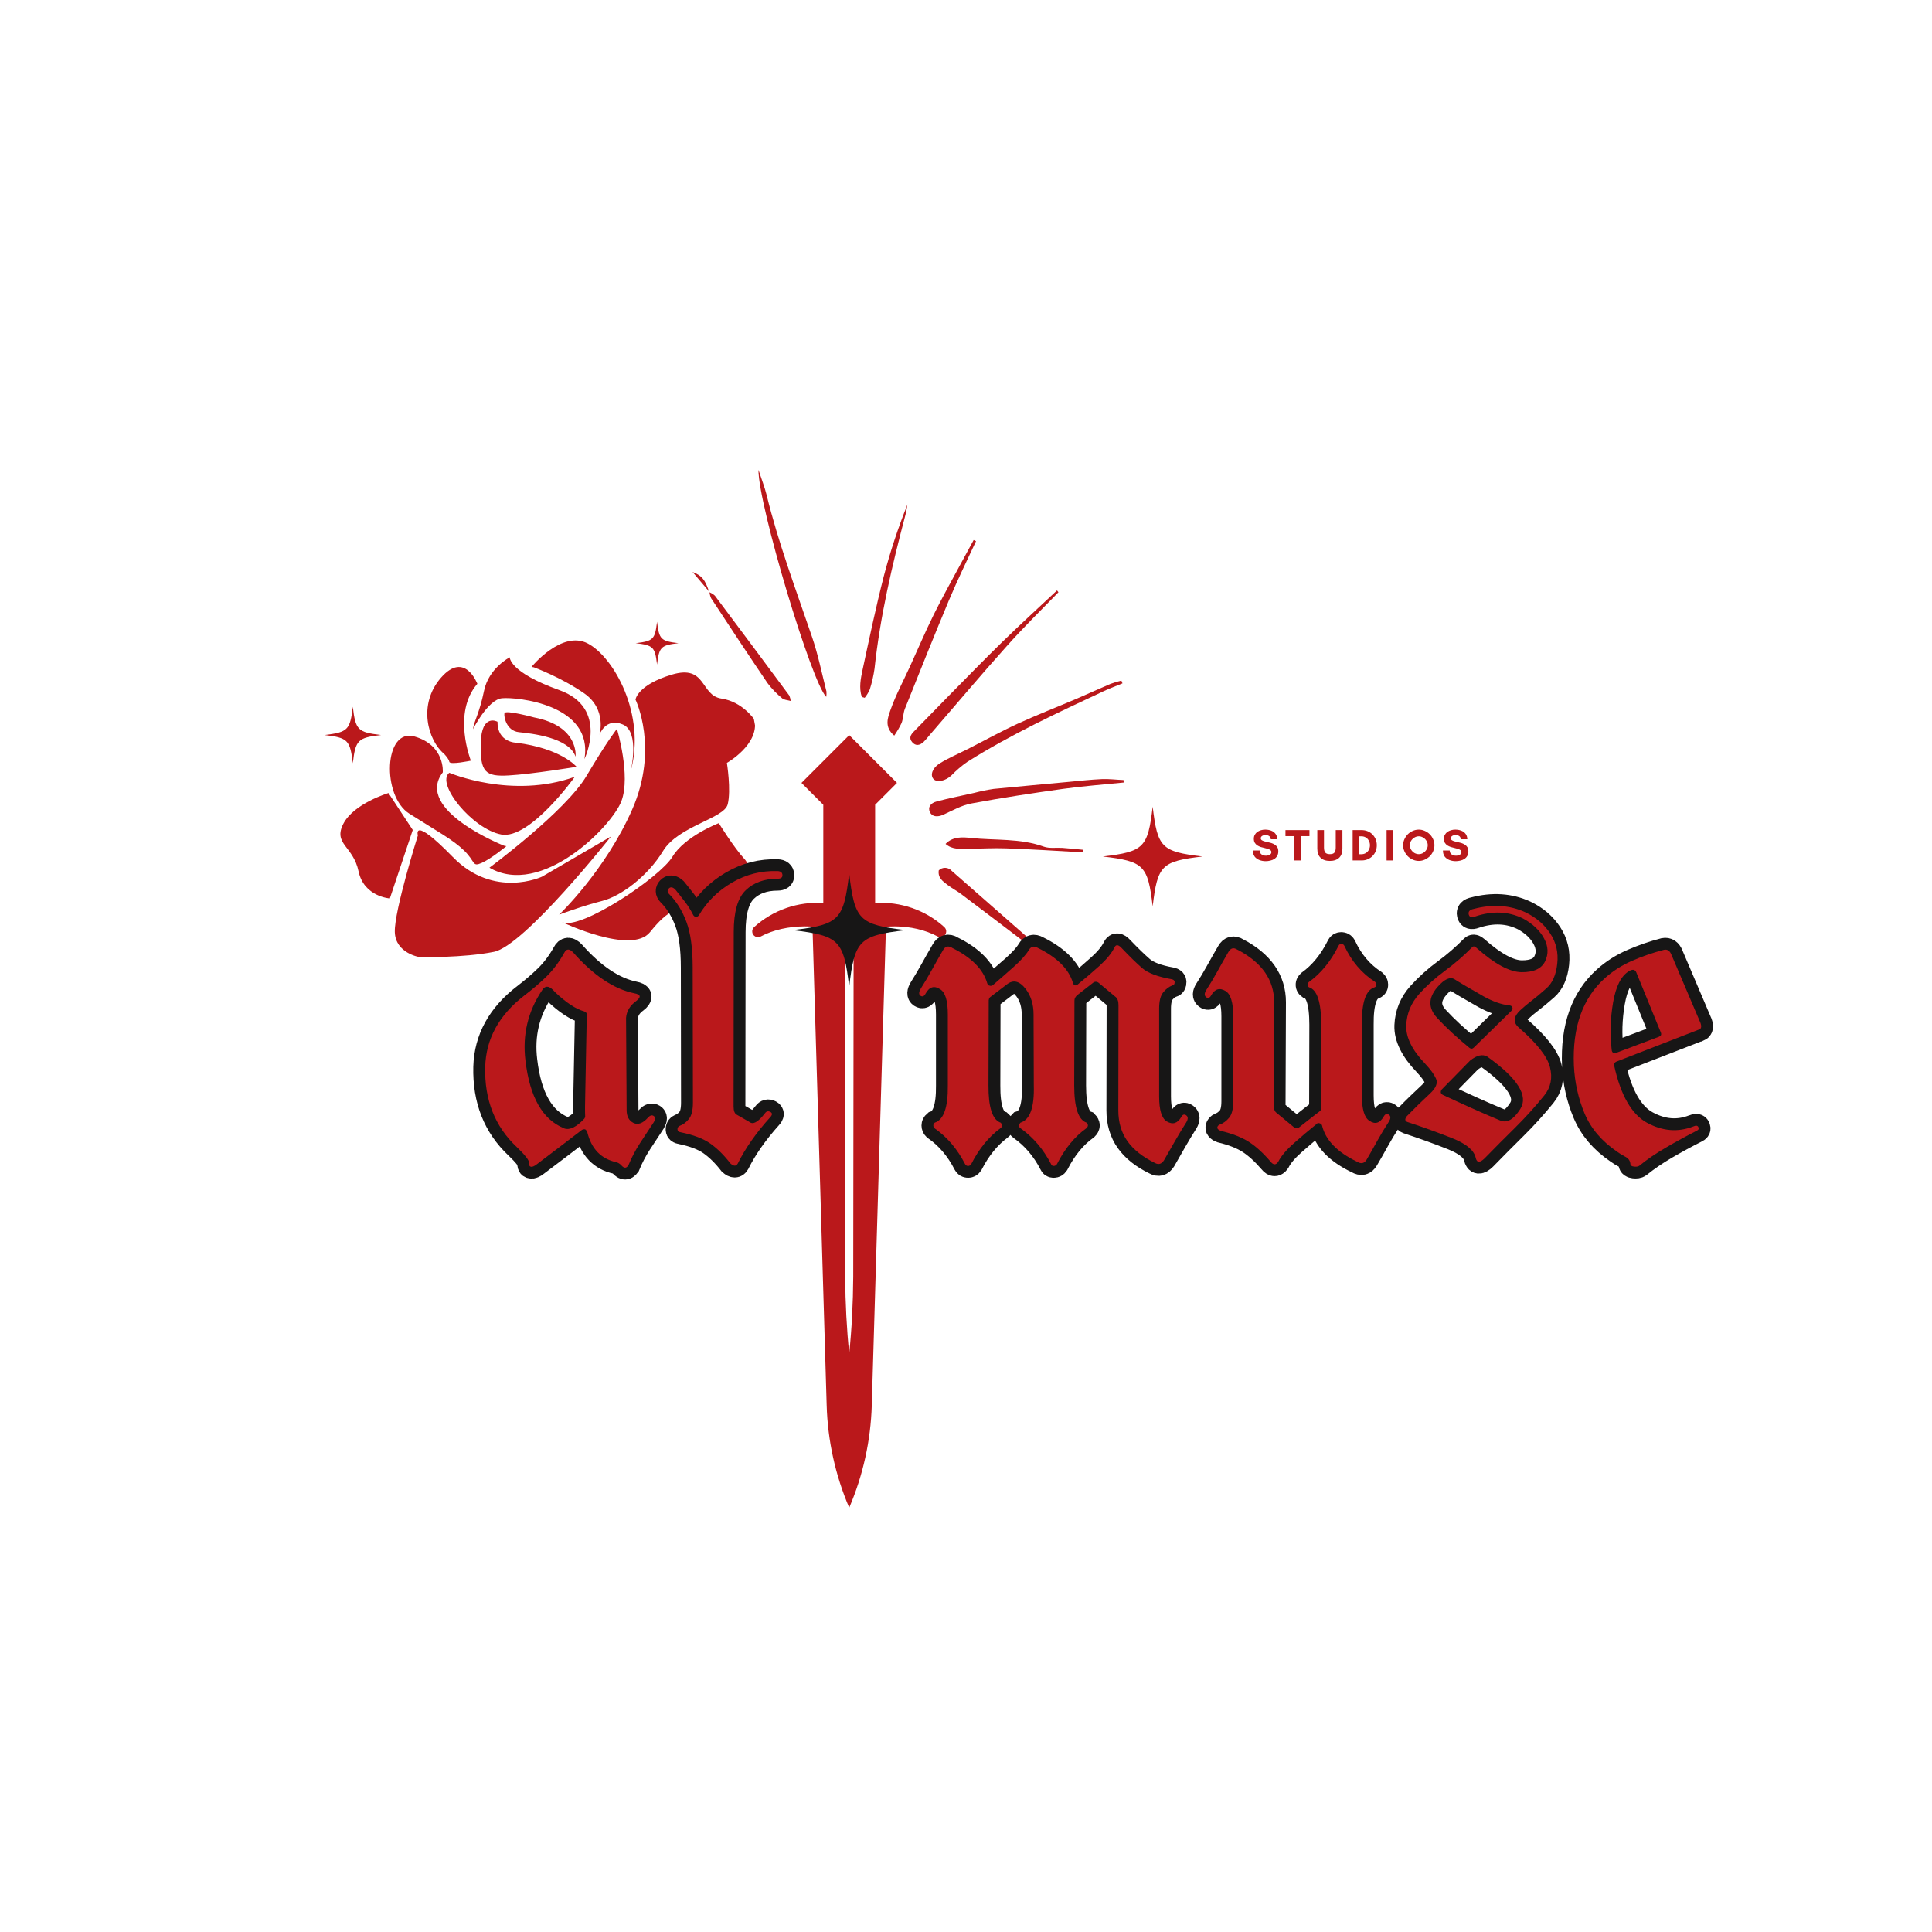 <svg xmlns="http://www.w3.org/2000/svg" xmlns:xlink="http://www.w3.org/1999/xlink" width="500" zoomAndPan="magnify" viewBox="0 0 375 375" height="500" preserveAspectRatio="xMidYMid meet" version="1.0"><defs><g/><clipPath id="12c4fffc4e"><path d="M 66 124 L 147 124 L 147 186 L 66 186 Z M 66 124 " clip-rule="nonzero"/></clipPath><clipPath id="4d1a2b725e"><path d="M 58.699 131.422 L 142.082 116.25 L 153.629 179.707 L 70.246 194.879 Z M 58.699 131.422 " clip-rule="nonzero"/></clipPath><clipPath id="f630b96bba"><path d="M 58.699 131.422 L 142.082 116.25 L 153.629 179.707 L 70.246 194.879 Z M 58.699 131.422 " clip-rule="nonzero"/></clipPath><clipPath id="3ee0d02b87"><path d="M 146 142.668 L 184 142.668 L 184 182 L 146 182 Z M 146 142.668 " clip-rule="nonzero"/></clipPath><clipPath id="542016e432"><path d="M 157 180 L 172 180 L 172 292.668 L 157 292.668 Z M 157 180 " clip-rule="nonzero"/></clipPath><clipPath id="8430ac94e1"><path d="M 172 104 L 190 104 L 190 143 L 172 143 Z M 172 104 " clip-rule="nonzero"/></clipPath><clipPath id="d506010f74"><path d="M 124.879 109.77 L 169.109 68.125 L 241.086 144.57 L 196.859 186.215 Z M 124.879 109.77 " clip-rule="nonzero"/></clipPath><clipPath id="95c65ad59b"><path d="M 113.172 97.336 L 158.492 54.664 L 242.297 143.668 L 196.977 186.34 Z M 113.172 97.336 " clip-rule="nonzero"/></clipPath><clipPath id="87fc601f91"><path d="M 147 91 L 161 91 L 161 136 L 147 136 Z M 147 91 " clip-rule="nonzero"/></clipPath><clipPath id="7d1e5bf3e5"><path d="M 124.879 109.77 L 169.109 68.125 L 241.086 144.57 L 196.859 186.215 Z M 124.879 109.77 " clip-rule="nonzero"/></clipPath><clipPath id="c8625ff74c"><path d="M 113.172 97.336 L 158.492 54.664 L 242.297 143.668 L 196.977 186.34 Z M 113.172 97.336 " clip-rule="nonzero"/></clipPath><clipPath id="eec2d36e97"><path d="M 176 114 L 206 114 L 206 145 L 176 145 Z M 176 114 " clip-rule="nonzero"/></clipPath><clipPath id="7d4e8935b0"><path d="M 124.879 109.77 L 169.109 68.125 L 241.086 144.57 L 196.859 186.215 Z M 124.879 109.77 " clip-rule="nonzero"/></clipPath><clipPath id="b89d1f94b5"><path d="M 113.172 97.336 L 158.492 54.664 L 242.297 143.668 L 196.977 186.34 Z M 113.172 97.336 " clip-rule="nonzero"/></clipPath><clipPath id="254de8bc81"><path d="M 180 132 L 218 132 L 218 152 L 180 152 Z M 180 132 " clip-rule="nonzero"/></clipPath><clipPath id="0f532950a9"><path d="M 124.879 109.77 L 169.109 68.125 L 241.086 144.57 L 196.859 186.215 Z M 124.879 109.77 " clip-rule="nonzero"/></clipPath><clipPath id="288640edc2"><path d="M 113.172 97.336 L 158.492 54.664 L 242.297 143.668 L 196.977 186.34 Z M 113.172 97.336 " clip-rule="nonzero"/></clipPath><clipPath id="6584d0793a"><path d="M 180 151 L 219 151 L 219 159 L 180 159 Z M 180 151 " clip-rule="nonzero"/></clipPath><clipPath id="2e4abb709f"><path d="M 124.879 109.77 L 169.109 68.125 L 241.086 144.57 L 196.859 186.215 Z M 124.879 109.77 " clip-rule="nonzero"/></clipPath><clipPath id="561a3aa8c7"><path d="M 113.172 97.336 L 158.492 54.664 L 242.297 143.668 L 196.977 186.34 Z M 113.172 97.336 " clip-rule="nonzero"/></clipPath><clipPath id="a14a57aff5"><path d="M 166 97 L 177 97 L 177 136 L 166 136 Z M 166 97 " clip-rule="nonzero"/></clipPath><clipPath id="38290530c6"><path d="M 124.879 109.77 L 169.109 68.125 L 241.086 144.57 L 196.859 186.215 Z M 124.879 109.77 " clip-rule="nonzero"/></clipPath><clipPath id="54dce1309f"><path d="M 113.172 97.336 L 158.492 54.664 L 242.297 143.668 L 196.977 186.34 Z M 113.172 97.336 " clip-rule="nonzero"/></clipPath><clipPath id="589633dd57"><path d="M 182 168 L 201 168 L 201 184 L 182 184 Z M 182 168 " clip-rule="nonzero"/></clipPath><clipPath id="4a0d21cadc"><path d="M 124.879 109.77 L 169.109 68.125 L 241.086 144.57 L 196.859 186.215 Z M 124.879 109.77 " clip-rule="nonzero"/></clipPath><clipPath id="3b70ce7cb5"><path d="M 113.172 97.336 L 158.492 54.664 L 242.297 143.668 L 196.977 186.34 Z M 113.172 97.336 " clip-rule="nonzero"/></clipPath><clipPath id="1c3f2d7d2e"><path d="M 137 114 L 154 114 L 154 137 L 137 137 Z M 137 114 " clip-rule="nonzero"/></clipPath><clipPath id="e8f8337b02"><path d="M 124.879 109.77 L 169.109 68.125 L 241.086 144.57 L 196.859 186.215 Z M 124.879 109.77 " clip-rule="nonzero"/></clipPath><clipPath id="838bf02c16"><path d="M 113.172 97.336 L 158.492 54.664 L 242.297 143.668 L 196.977 186.34 Z M 113.172 97.336 " clip-rule="nonzero"/></clipPath><clipPath id="62e707118b"><path d="M 183 162 L 211 162 L 211 166 L 183 166 Z M 183 162 " clip-rule="nonzero"/></clipPath><clipPath id="811f0113cd"><path d="M 124.879 109.77 L 169.109 68.125 L 241.086 144.57 L 196.859 186.215 Z M 124.879 109.77 " clip-rule="nonzero"/></clipPath><clipPath id="48f27e533e"><path d="M 113.172 97.336 L 158.492 54.664 L 242.297 143.668 L 196.977 186.34 Z M 113.172 97.336 " clip-rule="nonzero"/></clipPath><clipPath id="b53edc5162"><path d="M 134 111 L 138 111 L 138 115 L 134 115 Z M 134 111 " clip-rule="nonzero"/></clipPath><clipPath id="1cbee34db6"><path d="M 124.879 109.77 L 169.109 68.125 L 241.086 144.57 L 196.859 186.215 Z M 124.879 109.77 " clip-rule="nonzero"/></clipPath><clipPath id="d6af755e02"><path d="M 113.172 97.336 L 158.492 54.664 L 242.297 143.668 L 196.977 186.34 Z M 113.172 97.336 " clip-rule="nonzero"/></clipPath><clipPath id="ca823aa6d0"><path d="M 129 102 L 131 102 L 131 104 L 129 104 Z M 129 102 " clip-rule="nonzero"/></clipPath><clipPath id="c6a6860741"><path d="M 124.879 109.77 L 169.109 68.125 L 241.086 144.57 L 196.859 186.215 Z M 124.879 109.77 " clip-rule="nonzero"/></clipPath><clipPath id="24ee42bd51"><path d="M 113.172 97.336 L 158.492 54.664 L 242.297 143.668 L 196.977 186.34 Z M 113.172 97.336 " clip-rule="nonzero"/></clipPath><clipPath id="eb53469833"><path d="M 226 128 L 228 128 L 228 129 L 226 129 Z M 226 128 " clip-rule="nonzero"/></clipPath><clipPath id="fcc8d4524b"><path d="M 124.879 109.77 L 169.109 68.125 L 241.086 144.57 L 196.859 186.215 Z M 124.879 109.77 " clip-rule="nonzero"/></clipPath><clipPath id="41d21936f4"><path d="M 113.172 97.336 L 158.492 54.664 L 242.297 143.668 L 196.977 186.34 Z M 113.172 97.336 " clip-rule="nonzero"/></clipPath><clipPath id="3ec2a13577"><path d="M 214.062 156.574 L 233.562 156.574 L 233.562 176 L 214.062 176 Z M 214.062 156.574 " clip-rule="nonzero"/></clipPath><clipPath id="b1c2b98e6d"><path d="M 153.824 169.543 L 175.574 169.543 L 175.574 191.293 L 153.824 191.293 Z M 153.824 169.543 " clip-rule="nonzero"/></clipPath><clipPath id="1d4463603f"><path d="M 63 137.184 L 74 137.184 L 74 148.434 L 63 148.434 Z M 63 137.184 " clip-rule="nonzero"/></clipPath><clipPath id="d4adc3295d"><path d="M 123.379 120.684 L 131.629 120.684 L 131.629 128.934 L 123.379 128.934 Z M 123.379 120.684 " clip-rule="nonzero"/></clipPath></defs><g clip-path="url(#12c4fffc4e)"><g clip-path="url(#4d1a2b725e)"><g clip-path="url(#f630b96bba)"><path fill="#ba181b" d="M 94.996 168.422 C 94.996 168.422 109.754 157.508 113.855 150.582 C 117.957 143.66 119.746 141.48 119.746 141.48 C 119.746 141.48 122.484 150.547 120.613 155.5 C 118.738 160.457 105.078 174.27 94.996 168.422 Z M 97.297 161.977 C 102.852 163.004 111.57 150.777 111.57 150.777 C 99.312 155.168 87.207 149.996 87.207 149.996 C 84.523 152.113 91.742 160.949 97.297 161.977 Z M 113.398 134.582 C 117.855 137.691 116.355 142.602 116.355 142.602 C 116.355 142.602 117.543 139.203 120.895 140.625 C 124.242 142.043 122.422 149.684 122.422 149.684 C 125.43 138.648 119.109 127.508 114.066 124.887 C 109.023 122.266 103.172 129.434 103.172 129.434 L 103.637 129.531 C 103.637 129.531 108.941 131.477 113.398 134.582 Z M 111.711 146.863 C 111.711 146.863 112.484 140.949 103.668 139.254 C 103.668 139.254 98.059 137.723 97.91 138.434 C 97.766 139.148 98.32 141.867 100.73 142.113 C 103.137 142.363 110.469 143.137 111.711 146.863 Z M 97.418 135.531 C 100.148 135.246 115.273 136.672 113.434 147.34 C 113.434 147.34 118.277 137.414 108.551 133.945 C 98.828 130.48 98.938 127.59 98.938 127.59 C 98.938 127.59 94.867 129.66 93.953 134.086 C 93.039 138.512 92.027 139.883 91.809 141.535 C 91.809 141.535 94.688 135.816 97.418 135.531 Z M 93.316 144.164 C 93.152 149.945 94.238 150.766 98.754 150.512 C 103.27 150.258 111.91 148.836 111.91 148.836 C 111.91 148.836 108.988 145.266 100.18 144.16 C 100.18 144.16 96.527 144.117 96.562 140.086 C 96.562 140.086 93.48 138.383 93.316 144.164 Z M 79.438 157.922 C 84.801 161.336 87.871 162.941 90.094 165.102 C 92.32 167.262 91.613 168.328 93.484 167.5 C 95.355 166.676 98.285 164.242 98.285 164.242 L 97.82 164.148 C 97.82 164.148 80.305 157.25 85.945 149.918 C 85.945 149.918 86.422 144.672 80.465 142.957 C 74.504 141.238 74.07 154.504 79.438 157.922 Z M 139.52 159.773 C 139.52 159.773 132.93 162.297 130.523 166.289 C 128.121 170.285 112.617 180.684 109.082 178.98 C 109.082 178.98 122.566 185.41 126.164 180.934 C 129.762 176.453 131.395 176.184 137.562 174.543 C 143.73 172.906 146.598 169.004 144.516 166.754 C 142.43 164.5 139.52 159.773 139.52 159.773 Z M 87.219 147.871 C 87.332 148.504 91.395 147.645 91.395 147.645 C 91.395 147.645 87.723 138.387 92.656 132.727 C 92.656 132.727 90.227 126.273 85.621 131.516 C 81.016 136.758 83.094 143.742 86.203 146.328 C 86.203 146.328 87.105 147.242 87.219 147.871 Z M 140.023 135.59 C 135.902 134.984 137.152 128.926 130.422 130.938 C 123.695 132.945 123.348 135.789 123.348 135.789 C 123.348 135.789 127.953 145.238 122.699 157.145 C 117.449 169.055 108.531 177.531 108.531 177.531 C 108.531 177.531 113.137 175.812 116.852 174.879 C 120.566 173.945 125.742 170.039 128.691 165.184 C 131.637 160.328 140.555 158.891 141.246 156.121 C 141.941 153.352 141.09 148.074 141.09 148.074 C 141.09 148.074 147.406 144.523 146.457 139.715 C 146.457 139.715 144.148 136.199 140.023 135.59 Z M 80.117 161.098 L 75.402 153.93 C 75.402 153.93 68.676 155.941 66.645 159.891 C 64.613 163.844 68.555 164.172 69.594 169.121 C 70.637 174.074 75.672 174.387 75.672 174.387 Z M 105.199 170.164 C 105.199 170.164 95.91 174.559 87.895 166.348 C 79.879 158.133 81.113 162.152 81.113 162.152 C 81.113 162.152 76.52 176.746 76.633 180.898 C 76.746 185.051 81.453 185.777 81.453 185.777 C 81.453 185.777 89.918 185.949 95.871 184.75 C 101.824 183.551 118.586 162.367 118.586 162.367 Z M 105.199 170.164 " fill-opacity="1" fill-rule="nonzero"/></g></g></g><g clip-path="url(#3ee0d02b87)"><path fill="#ba181b" d="M 183.285 179.945 C 179.625 176.625 174.754 174.953 169.863 175.281 L 169.863 156.203 L 174.105 151.961 L 164.832 142.691 L 155.562 151.961 L 159.801 156.203 L 159.801 175.281 C 154.91 174.953 150.039 176.625 146.379 179.945 C 145.801 180.465 145.906 181.398 146.59 181.77 C 146.914 181.945 147.309 181.957 147.637 181.781 C 152.535 179.168 159.699 179.18 165.035 181.68 C 170.367 179.18 177.129 179.168 182.027 181.781 C 182.355 181.957 182.75 181.945 183.074 181.77 C 183.758 181.398 183.863 180.465 183.285 179.945 Z M 183.285 179.945 " fill-opacity="1" fill-rule="nonzero"/></g><g clip-path="url(#542016e432)"><path fill="#ba181b" d="M 165.613 247.824 C 165.582 252.965 165.316 258.02 164.832 262.695 C 164.348 258.02 164.082 252.965 164.051 247.824 L 163.98 182.422 C 162.094 181.629 159.934 181.129 157.734 180.973 L 160.457 272.781 C 160.656 279.617 162.141 286.352 164.832 292.641 C 167.523 286.352 169.008 279.617 169.211 272.781 L 171.934 180.992 C 169.742 181.18 167.609 181.723 165.688 182.602 Z M 165.613 247.824 " fill-opacity="1" fill-rule="nonzero"/></g><g clip-path="url(#8430ac94e1)"><g clip-path="url(#d506010f74)"><g clip-path="url(#95c65ad59b)"><path fill="#ba181b" d="M 189.445 105.039 C 187.664 108.844 185.812 112.652 184.18 116.535 C 181.254 123.52 178.453 130.551 175.641 137.578 C 175.297 138.441 175.336 139.445 175 140.332 C 174.59 141.188 174.117 142 173.574 142.781 C 171.555 141.094 172.352 139.23 172.84 137.816 C 173.855 134.922 175.336 132.191 176.617 129.383 C 178.152 126.027 179.578 122.648 181.227 119.316 C 182.875 115.988 184.59 112.945 186.293 109.77 C 187.18 108.109 188.086 106.473 188.988 104.816 Z M 189.445 105.039 " fill-opacity="1" fill-rule="nonzero"/></g></g></g><g clip-path="url(#87fc601f91)"><g clip-path="url(#7d1e5bf3e5)"><g clip-path="url(#c8625ff74c)"><path fill="#ba181b" d="M 147.215 91.195 C 147.852 93.125 148.418 94.535 148.777 95.992 C 151.07 105.367 154.473 114.402 157.574 123.504 C 158.77 126.965 159.5 130.609 160.41 134.195 C 160.441 134.551 160.43 134.906 160.375 135.262 C 157.531 132.504 147.16 97.941 147.215 91.195 Z M 147.215 91.195 " fill-opacity="1" fill-rule="nonzero"/></g></g></g><g clip-path="url(#eec2d36e97)"><g clip-path="url(#7d4e8935b0)"><g clip-path="url(#b89d1f94b5)"><path fill="#ba181b" d="M 205.445 114.953 C 202.051 118.457 198.535 121.883 195.316 125.523 C 190.32 131.082 185.52 136.816 180.617 142.465 C 180.168 142.977 179.758 143.539 179.262 144.012 C 178.535 144.691 177.734 144.859 177.039 144.035 C 176.402 143.281 176.746 142.625 177.352 142.016 C 179.641 139.703 181.895 137.344 184.195 135.012 C 187.629 131.527 191.043 128.016 194.547 124.594 C 198.051 121.172 201.625 117.93 205.164 114.598 Z M 205.445 114.953 " fill-opacity="1" fill-rule="nonzero"/></g></g></g><g clip-path="url(#254de8bc81)"><g clip-path="url(#0f532950a9)"><g clip-path="url(#288640edc2)"><path fill="#ba181b" d="M 217.875 132.641 C 216.688 133.129 215.488 133.566 214.332 134.105 C 205.289 138.332 196.23 142.539 187.762 147.871 C 186.645 148.648 185.613 149.531 184.668 150.512 C 183.535 151.582 181.887 151.945 181.199 151.219 C 180.512 150.488 180.945 149.082 182.371 148.191 C 184.105 147.105 186.027 146.312 187.863 145.375 C 191.086 143.738 194.246 141.98 197.523 140.477 C 201.273 138.754 205.137 137.258 208.934 135.637 C 211.145 134.691 213.301 133.691 215.52 132.75 C 216.219 132.492 216.93 132.277 217.656 132.102 Z M 217.875 132.641 " fill-opacity="1" fill-rule="nonzero"/></g></g></g><g clip-path="url(#6584d0793a)"><g clip-path="url(#2e4abb709f)"><g clip-path="url(#561a3aa8c7)"><path fill="#ba181b" d="M 218.105 151.887 C 214.184 152.289 210.258 152.574 206.355 153.117 C 200.402 153.949 194.449 154.852 188.539 155.953 C 186.656 156.301 184.891 157.32 183.109 158.129 C 181.926 158.664 180.902 158.531 180.484 157.613 C 180.066 156.699 180.59 155.871 181.828 155.555 C 184.223 154.922 186.664 154.453 189.066 153.906 C 190.312 153.578 191.57 153.32 192.848 153.129 C 197.742 152.652 202.598 152.211 207.473 151.758 C 209.602 151.562 211.738 151.316 213.883 151.223 C 215.285 151.164 216.695 151.355 218.078 151.406 Z M 218.105 151.887 " fill-opacity="1" fill-rule="nonzero"/></g></g></g><g clip-path="url(#a14a57aff5)"><g clip-path="url(#38290530c6)"><g clip-path="url(#54dce1309f)"><path fill="#ba181b" d="M 167.273 135.277 C 166.699 133.512 167.051 131.746 167.434 129.957 C 168.738 123.914 170.008 117.852 171.539 111.859 C 172.781 107.109 174.312 102.457 176.141 97.898 C 176.008 98.57 175.93 99.254 175.754 99.914 C 173.152 109.754 170.828 119.645 169.75 129.762 C 169.555 131.141 169.246 132.492 168.824 133.816 C 168.57 134.402 168.242 134.941 167.84 135.438 Z M 167.273 135.277 " fill-opacity="1" fill-rule="nonzero"/></g></g></g><g clip-path="url(#589633dd57)"><g clip-path="url(#4a0d21cadc)"><g clip-path="url(#3b70ce7cb5)"><path fill="#ba181b" d="M 182.215 168.938 C 182.387 168.77 182.582 168.645 182.805 168.559 C 183.027 168.473 183.258 168.434 183.496 168.445 C 183.738 168.457 183.965 168.512 184.18 168.617 C 184.395 168.719 184.578 168.863 184.734 169.043 C 189.703 173.398 194.664 177.754 199.625 182.113 C 200 182.484 200.148 182.934 200.074 183.457 C 199.449 183.148 198.848 182.805 198.27 182.418 C 194.371 179.453 190.473 176.477 186.559 173.539 C 185.742 172.922 184.82 172.449 183.992 171.82 C 183.059 171.105 181.996 170.426 182.215 168.938 Z M 182.215 168.938 " fill-opacity="1" fill-rule="nonzero"/></g></g></g><g clip-path="url(#1c3f2d7d2e)"><g clip-path="url(#e8f8337b02)"><g clip-path="url(#838bf02c16)"><path fill="#ba181b" d="M 137.656 114.941 C 138.066 115.094 138.434 115.32 138.758 115.617 C 143.586 122.047 148.395 128.527 153.199 135 C 153.34 135.34 153.434 135.695 153.48 136.059 C 152.801 135.863 152.184 135.863 151.828 135.547 C 150.762 134.68 149.809 133.695 148.98 132.598 C 145.273 127.145 141.641 121.629 138.02 116.105 C 137.855 115.723 137.75 115.324 137.711 114.91 Z M 137.656 114.941 " fill-opacity="1" fill-rule="nonzero"/></g></g></g><g clip-path="url(#62e707118b)"><g clip-path="url(#811f0113cd)"><g clip-path="url(#48f27e533e)"><path fill="#ba181b" d="M 210.145 165.438 C 205.191 165.172 200.273 164.832 195.289 164.668 C 192.801 164.57 190.305 164.75 187.812 164.738 C 186.398 164.73 184.891 164.98 183.531 163.801 C 184.98 162.312 186.902 162.488 188.402 162.645 C 193.137 163.148 198 162.672 202.617 164.34 C 203.699 164.727 205.004 164.492 206.199 164.574 C 207.395 164.66 208.859 164.809 210.199 164.941 Z M 210.145 165.438 " fill-opacity="1" fill-rule="nonzero"/></g></g></g><g clip-path="url(#b53edc5162)"><g clip-path="url(#1cbee34db6)"><g clip-path="url(#d6af755e02)"><path fill="#ba181b" d="M 137.711 114.91 C 136.688 113.691 135.656 112.473 134.426 111.016 C 136.258 111.73 136.883 112.527 137.656 114.941 Z M 137.711 114.91 " fill-opacity="1" fill-rule="nonzero"/></g></g></g><g clip-path="url(#ca823aa6d0)"><g clip-path="url(#c6a6860741)"><g clip-path="url(#24ee42bd51)"><path fill="#ba181b" d="M 129.324 102.219 C 129.637 102.723 129.934 103.227 130.242 103.73 L 129.887 103.941 L 129.023 102.398 Z M 129.324 102.219 " fill-opacity="1" fill-rule="nonzero"/></g></g></g><g clip-path="url(#eb53469833)"><g clip-path="url(#fcc8d4524b)"><g clip-path="url(#41d21936f4)"><path fill="#ba181b" d="M 227.77 128.398 L 226.652 128.977 L 226.469 128.652 L 227.574 128.047 Z M 227.77 128.398 " fill-opacity="1" fill-rule="nonzero"/></g></g></g><path stroke-linecap="butt" transform="matrix(0.75, 0, 0, 0.75, 20.038, 147.575)" fill="none" stroke-linejoin="miter" d="M 123.887 95.655 C 122.116 97.009 120.173 98.494 118.058 100.108 C 115.939 101.723 113.975 103.207 112.173 104.561 C 111.548 105.051 111.053 105.259 110.689 105.186 C 110.324 105.119 110.173 104.806 110.246 104.249 C 110.246 103.52 109.168 102.134 107.017 100.082 C 101.355 94.77 98.631 87.863 98.84 79.358 C 99.048 72.066 102.433 65.9 108.996 60.869 C 111.006 59.337 112.892 57.723 114.647 56.025 C 116.397 54.322 117.954 52.259 119.308 49.827 C 119.861 48.749 120.626 48.717 121.595 49.723 C 126.876 55.691 132.152 59.217 137.428 60.296 C 139.095 60.608 139.272 61.264 137.949 62.275 C 136.319 63.452 135.433 64.91 135.293 66.65 L 135.293 66.754 L 135.449 90.551 C 135.449 92.15 136.032 93.244 137.194 93.832 C 138.361 94.426 139.616 93.973 140.97 92.478 C 141.491 91.889 141.986 91.744 142.454 92.035 C 142.923 92.332 142.933 92.863 142.48 93.624 C 141.23 95.499 140.027 97.342 138.861 99.145 C 137.699 100.952 136.72 102.827 135.918 104.77 L 135.866 104.822 C 135.381 105.624 134.793 105.624 134.095 104.822 C 133.715 104.405 133.262 104.129 132.741 103.988 C 128.782 103.124 126.282 100.499 125.241 96.124 C 125.173 95.915 125.001 95.707 124.72 95.499 C 124.407 95.467 124.131 95.52 123.887 95.655 Z M 124.459 64.983 C 122.308 64.389 119.793 62.723 116.913 59.983 C 115.522 58.316 114.413 58.16 113.579 59.514 C 109.897 64.999 108.454 71.056 109.256 77.691 C 110.366 87.165 113.699 93.02 119.256 95.238 C 119.288 95.238 119.324 95.259 119.361 95.29 C 120.782 95.744 122.501 94.895 124.512 92.738 C 124.652 92.53 124.72 92.342 124.72 92.165 C 124.689 91.645 124.668 90.832 124.668 89.717 L 125.137 65.816 C 125.137 65.4 124.913 65.119 124.459 64.983 Z M 146.402 34.566 C 145.949 34.082 145.944 33.613 146.376 33.16 C 146.808 32.707 147.355 32.796 148.017 33.421 C 148.814 34.395 149.642 35.436 150.491 36.546 C 151.34 37.655 152.064 38.801 152.652 39.983 C 152.824 40.332 153.079 40.504 153.407 40.504 C 153.736 40.504 153.991 40.363 154.163 40.087 C 156.209 36.613 159.058 33.811 162.704 31.676 C 166.35 29.54 170.288 28.54 174.527 28.681 C 175.324 28.717 175.741 29.056 175.777 29.697 C 175.808 30.337 175.392 30.66 174.527 30.66 C 171.09 30.66 168.34 31.65 166.272 33.629 C 164.204 35.608 163.173 39.217 163.173 44.462 L 163.121 89.561 C 163.121 90.676 163.381 91.384 163.902 91.697 L 167.652 93.832 C 168.522 94.145 169.715 93.311 171.246 91.332 C 171.626 90.811 172.095 90.702 172.652 90.994 C 173.204 91.29 173.189 91.749 172.6 92.374 C 168.954 96.436 166.157 100.431 164.215 104.353 C 163.798 105.082 163.173 105.082 162.34 104.353 C 160.637 102.165 158.887 100.441 157.079 99.171 C 155.272 97.905 152.741 96.941 149.475 96.28 C 148.918 96.212 148.631 95.962 148.616 95.525 C 148.6 95.092 148.782 94.79 149.163 94.613 C 150.032 94.301 150.819 93.723 151.532 92.869 C 152.246 92.02 152.6 90.603 152.6 88.624 L 152.548 53.629 C 152.548 48.629 152.012 44.686 150.933 41.806 C 149.855 38.926 148.345 36.509 146.402 34.566 Z M 146.402 34.566 " stroke="#171616" stroke-width="6.133" stroke-opacity="1" stroke-miterlimit="4"/><g fill="#ba181b" fill-opacity="1"><g transform="translate(92.097, 224.825)"><g><path d="M 20.859 -5.516 C 19.535 -4.492 18.078 -3.379 16.484 -2.172 C 14.898 -0.961 13.43 0.148 12.078 1.172 C 11.609 1.535 11.234 1.691 10.953 1.641 C 10.68 1.586 10.57 1.352 10.625 0.938 C 10.625 0.395 9.816 -0.645 8.203 -2.188 C 3.961 -6.176 1.922 -11.359 2.078 -17.734 C 2.234 -23.203 4.77 -27.828 9.688 -31.609 C 11.195 -32.754 12.609 -33.961 13.922 -35.234 C 15.242 -36.516 16.41 -38.066 17.422 -39.891 C 17.836 -40.691 18.41 -40.719 19.141 -39.969 C 23.098 -35.488 27.055 -32.844 31.016 -32.031 C 32.266 -31.801 32.395 -31.305 31.406 -30.547 C 30.188 -29.66 29.523 -28.566 29.422 -27.266 L 29.422 -27.188 L 29.531 -9.344 C 29.531 -8.145 29.969 -7.32 30.844 -6.875 C 31.719 -6.438 32.66 -6.773 33.672 -7.891 C 34.066 -8.336 34.438 -8.445 34.781 -8.219 C 35.133 -8 35.145 -7.602 34.812 -7.031 C 33.875 -5.625 32.969 -4.242 32.094 -2.891 C 31.219 -1.535 30.484 -0.129 29.891 1.328 L 29.844 1.375 C 29.477 1.969 29.035 1.969 28.516 1.375 C 28.234 1.062 27.895 0.852 27.5 0.75 C 24.531 0.094 22.656 -1.875 21.875 -5.156 C 21.82 -5.312 21.691 -5.469 21.484 -5.625 C 21.254 -5.656 21.047 -5.617 20.859 -5.516 Z M 21.297 -28.516 C 19.68 -28.961 17.789 -30.211 15.625 -32.266 C 14.582 -33.516 13.75 -33.633 13.125 -32.625 C 10.363 -28.508 9.285 -23.961 9.891 -18.984 C 10.723 -11.879 13.223 -7.492 17.391 -5.828 C 17.41 -5.828 17.438 -5.812 17.469 -5.781 C 18.531 -5.445 19.816 -6.086 21.328 -7.703 C 21.43 -7.859 21.484 -8 21.484 -8.125 C 21.461 -8.52 21.453 -9.133 21.453 -9.969 L 21.797 -27.891 C 21.797 -28.203 21.629 -28.41 21.297 -28.516 Z M 21.297 -28.516 "/></g></g></g><g fill="#ba181b" fill-opacity="1"><g transform="translate(127.809, 224.825)"><g><path d="M 2.031 -51.328 C 1.695 -51.691 1.691 -52.039 2.016 -52.375 C 2.336 -52.719 2.75 -52.656 3.25 -52.188 C 3.844 -51.457 4.457 -50.676 5.094 -49.844 C 5.738 -49.008 6.281 -48.148 6.719 -47.266 C 6.852 -47.004 7.039 -46.875 7.281 -46.875 C 7.531 -46.875 7.723 -46.977 7.859 -47.188 C 9.391 -49.789 11.52 -51.895 14.25 -53.5 C 16.988 -55.102 19.945 -55.852 23.125 -55.75 C 23.727 -55.719 24.039 -55.461 24.062 -54.984 C 24.094 -54.504 23.781 -54.266 23.125 -54.266 C 20.551 -54.266 18.488 -53.52 16.938 -52.031 C 15.383 -50.551 14.609 -47.844 14.609 -43.906 L 14.578 -10.078 C 14.578 -9.242 14.77 -8.711 15.156 -8.484 L 17.969 -6.875 C 18.625 -6.645 19.523 -7.27 20.672 -8.75 C 20.953 -9.145 21.301 -9.227 21.719 -9 C 22.133 -8.781 22.125 -8.438 21.688 -7.969 C 18.945 -4.926 16.848 -1.93 15.391 1.016 C 15.078 1.566 14.609 1.566 13.984 1.016 C 12.711 -0.629 11.398 -1.926 10.047 -2.875 C 8.691 -3.82 6.789 -4.547 4.344 -5.047 C 3.926 -5.098 3.707 -5.285 3.688 -5.609 C 3.676 -5.93 3.816 -6.16 4.109 -6.297 C 4.754 -6.523 5.344 -6.957 5.875 -7.594 C 6.414 -8.238 6.688 -9.301 6.688 -10.781 L 6.641 -37.031 C 6.641 -40.781 6.234 -43.734 5.422 -45.891 C 4.617 -48.055 3.488 -49.867 2.031 -51.328 Z M 2.031 -51.328 "/></g></g></g><path stroke-linecap="butt" transform="matrix(0.75, 0, 0, 0.75, 153.266, 147.575)" fill="none" stroke-linejoin="miter" d="M 51.515 62.066 L 51.463 84.145 C 51.427 89.806 52.468 93.02 54.588 93.78 C 54.828 93.988 54.953 94.233 54.953 94.509 C 54.953 94.79 54.828 95.014 54.588 95.186 C 51.531 97.447 49 100.551 46.984 104.509 C 46.776 104.822 46.505 104.978 46.177 104.978 C 45.849 104.978 45.593 104.822 45.422 104.509 C 43.406 100.587 40.77 97.499 37.505 95.238 C 37.297 95.03 37.192 94.79 37.192 94.509 C 37.192 94.233 37.312 93.988 37.557 93.78 C 39.885 93.02 41.01 89.806 40.942 84.145 L 40.942 65.764 C 40.942 62.223 40.281 60.051 38.963 59.254 C 37.437 58.244 36.187 58.608 35.213 60.348 C 34.833 61.077 34.39 61.275 33.885 60.947 C 33.38 60.613 33.406 59.983 33.963 59.046 C 34.968 57.447 35.932 55.816 36.854 54.15 C 37.776 52.483 38.718 50.816 39.692 49.15 C 40.25 48.145 41.031 47.936 42.036 48.525 L 42.088 48.577 C 47.088 51.04 50.109 54.098 51.151 57.744 C 51.255 58.087 51.442 58.28 51.724 58.316 C 52 58.421 52.276 58.384 52.557 58.212 C 54.255 56.754 56.052 55.181 57.948 53.499 C 59.838 51.816 61.151 50.363 61.88 49.15 C 62.432 48.176 63.198 47.967 64.172 48.525 C 69.172 50.988 72.208 53.994 73.286 57.535 C 73.422 58.02 73.63 58.264 73.911 58.264 C 74.187 58.264 74.432 58.16 74.64 57.952 C 76.515 56.421 78.359 54.832 80.182 53.186 C 82.005 51.535 83.281 49.983 84.01 48.525 C 84.395 47.624 85.02 47.639 85.885 48.577 C 87.968 50.764 89.76 52.499 91.25 53.785 C 92.744 55.066 95.26 56.025 98.802 56.65 C 99.323 56.754 99.604 56.978 99.635 57.327 C 99.635 57.915 99.448 58.228 99.062 58.264 C 98.161 58.608 97.364 59.207 96.666 60.061 C 95.974 60.91 95.625 62.327 95.625 64.306 L 95.625 86.957 C 95.625 90.499 96.286 92.671 97.604 93.467 C 99.135 94.374 100.385 93.988 101.354 92.322 C 101.703 91.665 102.13 91.514 102.63 91.879 C 103.135 92.244 103.145 92.842 102.656 93.676 C 101.614 95.311 100.625 96.952 99.687 98.598 C 98.75 100.249 97.812 101.889 96.875 103.52 C 96.25 104.494 95.468 104.717 94.531 104.197 C 91.375 102.671 89.005 100.796 87.422 98.572 C 85.843 96.353 85.052 93.697 85.052 90.603 L 85.104 63.316 C 85.104 62.275 84.828 61.561 84.27 61.181 L 79.895 57.535 C 79.479 57.254 79.062 57.238 78.645 57.483 C 76.39 59.217 75.005 60.301 74.484 60.738 C 73.963 61.171 73.703 61.65 73.703 62.171 L 73.651 84.145 C 73.651 89.842 74.708 93.051 76.828 93.78 C 77.067 94.025 77.192 94.259 77.192 94.483 C 77.192 94.712 77.067 94.947 76.828 95.186 C 73.77 97.374 71.218 100.483 69.172 104.509 C 68.963 104.822 68.682 104.978 68.338 104.978 C 67.989 104.978 67.765 104.822 67.661 104.509 C 65.682 100.655 63.041 97.566 59.744 95.238 C 59.5 95.066 59.38 94.842 59.38 94.561 C 59.38 94.285 59.5 94.025 59.744 93.78 C 62.208 93.02 63.354 89.806 63.182 84.145 L 63.13 65.764 C 63.13 63.191 62.468 61.025 61.151 59.254 C 59.515 57.098 57.869 56.681 56.203 58.004 L 51.828 61.337 L 51.619 61.65 Z M 137.515 90.134 L 137.567 68.421 C 137.567 62.587 136.505 59.358 134.39 58.733 C 134.145 58.556 134.026 58.342 134.026 58.082 C 134.026 57.822 134.145 57.587 134.39 57.379 C 137.479 55.155 140.031 52.03 142.041 48.004 C 142.182 47.691 142.427 47.535 142.77 47.535 C 143.119 47.535 143.38 47.691 143.552 48.004 C 145.395 51.999 148.031 55.103 151.468 57.327 C 151.713 57.535 151.833 57.785 151.833 58.082 C 151.833 58.374 151.698 58.592 151.416 58.733 C 149.125 59.389 148.015 62.619 148.083 68.421 L 148.083 86.749 C 148.083 90.327 148.744 92.514 150.062 93.311 C 151.52 94.285 152.755 93.905 153.76 92.165 C 154.145 91.509 154.588 91.358 155.088 91.723 C 155.593 92.087 155.583 92.686 155.062 93.52 C 154.02 95.119 153.041 96.749 152.119 98.415 C 151.203 100.082 150.27 101.717 149.333 103.311 C 148.744 104.322 147.927 104.509 146.885 103.884 C 141.713 101.421 138.677 98.296 137.776 94.509 C 137.703 94.233 137.494 94.04 137.151 93.936 C 136.802 93.832 136.557 93.884 136.422 94.092 C 134.442 95.691 132.463 97.369 130.484 99.119 C 128.505 100.874 127.151 102.478 126.422 103.936 C 125.828 104.77 125.187 104.754 124.494 103.884 C 122.583 101.665 120.718 99.962 118.895 98.78 C 117.073 97.603 114.651 96.645 111.63 95.915 C 110.968 95.676 110.656 95.379 110.692 95.03 C 110.729 94.686 110.953 94.426 111.369 94.249 C 112.239 93.936 113.026 93.358 113.739 92.504 C 114.448 91.655 114.807 90.238 114.807 88.259 L 114.807 66.233 C 114.807 62.691 114.145 60.52 112.828 59.723 C 111.265 58.785 110.015 59.165 109.078 60.869 C 108.698 61.525 108.26 61.665 107.776 61.285 C 107.291 60.9 107.307 60.296 107.828 59.462 C 108.833 57.9 109.797 56.285 110.718 54.619 C 111.64 52.952 112.583 51.285 113.557 49.619 C 114.145 48.577 114.927 48.384 115.901 49.046 L 115.953 49.046 C 122.234 52.342 125.38 56.858 125.38 62.587 L 125.276 89.249 C 125.276 90.259 125.536 90.936 126.057 91.28 L 130.536 94.978 C 130.88 95.29 131.281 95.327 131.734 95.082 C 134.547 92.863 136.369 91.436 137.203 90.811 C 137.411 90.676 137.515 90.447 137.515 90.134 Z M 177.057 38.473 C 181.916 37.186 186.38 37.483 190.442 39.358 C 193.182 40.676 195.317 42.499 196.849 44.827 C 198.375 47.155 198.984 49.759 198.672 52.639 C 198.359 55.52 197.411 57.655 195.833 59.046 C 194.25 60.431 192.958 61.509 191.953 62.275 C 190.942 63.035 189.989 63.837 189.088 64.671 C 187.317 66.337 187.177 67.827 188.672 69.15 C 193.359 73.212 196.057 76.629 196.77 79.41 C 197.479 82.186 196.984 84.634 195.286 86.749 C 192.922 89.665 190.416 92.436 187.76 95.056 C 185.104 97.681 182.474 100.327 179.869 102.999 C 178.583 104.249 177.802 104.181 177.526 102.79 C 177.073 100.884 175.036 99.207 171.406 97.764 C 167.776 96.327 163.948 94.947 159.922 93.624 C 159.192 93.348 159.14 92.827 159.765 92.061 C 160.703 91.092 161.677 90.119 162.682 89.145 C 163.687 88.176 164.698 87.217 165.703 86.28 C 167.265 84.822 167.797 83.53 167.291 82.4 C 166.786 81.275 165.859 79.999 164.505 78.577 C 161.104 75.035 159.463 71.717 159.583 68.629 C 159.708 65.535 160.823 62.811 162.942 60.452 C 164.922 58.264 167.151 56.259 169.635 54.436 C 172.119 52.613 174.468 50.572 176.692 48.316 C 176.968 48.072 177.333 48.16 177.786 48.577 C 182.437 52.707 186.317 54.79 189.427 54.827 C 192.531 54.858 194.557 53.941 195.494 52.066 C 196.432 50.155 196.343 48.171 195.234 46.103 C 194.119 44.035 192.317 42.327 189.817 40.973 C 186.031 39.098 181.885 38.926 177.369 40.452 C 176.468 40.801 175.927 40.608 175.755 39.879 C 175.583 39.15 176.015 38.681 177.057 38.473 Z M 168.724 85.238 C 168.375 85.832 168.479 86.28 169.036 86.592 C 171.5 87.738 173.968 88.869 176.432 89.978 C 178.895 91.092 181.38 92.165 183.88 93.207 C 185.614 93.973 187.354 92.983 189.088 90.238 C 191.239 86.801 188.39 82.29 180.547 76.702 C 179.333 75.973 177.838 76.316 176.067 77.744 Z M 175.911 74.41 C 176.328 74.723 176.708 74.702 177.057 74.358 L 186.744 64.879 C 187.057 64.53 187.151 64.207 187.031 63.915 C 186.911 63.619 186.64 63.452 186.224 63.421 C 184.244 63.212 182.057 62.447 179.661 61.129 C 175.807 58.941 173.291 57.462 172.109 56.702 C 170.927 55.936 169.416 56.629 167.578 58.785 C 165.25 61.525 165.244 64.15 167.552 66.65 C 169.859 69.15 172.645 71.733 175.911 74.41 Z M 217.588 104.457 C 217.52 103.624 217.078 102.999 216.26 102.582 C 215.448 102.165 214.76 101.749 214.203 101.332 C 210.213 98.624 207.39 95.316 205.744 91.41 C 204.093 87.504 203.166 83.363 202.958 78.994 C 202.541 69.098 205.213 61.561 210.979 56.389 C 213.026 54.546 215.385 53.046 218.057 51.884 C 220.734 50.723 223.474 49.775 226.286 49.046 C 227.156 48.874 227.797 49.306 228.213 50.348 L 235.713 67.952 C 236.062 68.889 235.942 69.478 235.349 69.723 L 235.244 69.723 L 213.89 78.004 C 213.474 78.212 213.302 78.54 213.369 78.994 C 215.073 86.697 217.922 91.639 221.911 93.806 C 225.906 95.978 229.88 96.301 233.838 94.77 C 234.536 94.457 234.979 94.509 235.166 94.926 C 235.359 95.342 235.229 95.655 234.776 95.863 C 231.963 97.29 229.281 98.749 226.729 100.238 C 224.177 101.733 221.895 103.296 219.88 104.926 C 219.567 105.134 219.109 105.207 218.5 105.134 C 217.895 105.066 217.588 104.842 217.588 104.457 Z M 212.744 75.035 C 212.781 75.311 212.901 75.53 213.109 75.686 C 213.317 75.842 213.578 75.848 213.89 75.712 L 224.984 71.546 C 225.505 71.337 225.661 70.973 225.453 70.452 L 219.099 54.879 C 218.786 54.113 218.161 54.009 217.224 54.566 C 215.213 55.744 213.838 58.436 213.109 62.639 C 212.38 66.837 212.26 70.973 212.744 75.035 Z M 212.744 75.035 " stroke="#171616" stroke-width="6.133" stroke-opacity="1" stroke-miterlimit="4"/><g fill="#ba181b" fill-opacity="1"><g transform="translate(176.082, 224.825)"><g><path d="M 15.828 -30.703 L 15.781 -14.141 C 15.758 -9.898 16.539 -7.492 18.125 -6.922 C 18.312 -6.766 18.406 -6.582 18.406 -6.375 C 18.406 -6.164 18.312 -5.992 18.125 -5.859 C 15.832 -4.172 13.93 -1.836 12.422 1.141 C 12.266 1.367 12.062 1.484 11.812 1.484 C 11.57 1.484 11.383 1.367 11.25 1.141 C 9.738 -1.805 7.758 -4.129 5.312 -5.828 C 5.156 -5.984 5.078 -6.164 5.078 -6.375 C 5.078 -6.582 5.172 -6.766 5.359 -6.922 C 7.098 -7.492 7.941 -9.898 7.891 -14.141 L 7.891 -27.938 C 7.891 -30.594 7.395 -32.219 6.406 -32.812 C 5.258 -33.57 4.32 -33.301 3.594 -32 C 3.312 -31.445 2.977 -31.297 2.594 -31.547 C 2.219 -31.797 2.238 -32.27 2.656 -32.969 C 3.414 -34.164 4.141 -35.391 4.828 -36.641 C 5.516 -37.891 6.223 -39.141 6.953 -40.391 C 7.367 -41.148 7.957 -41.305 8.719 -40.859 L 8.75 -40.828 C 12.5 -38.973 14.766 -36.68 15.547 -33.953 C 15.629 -33.691 15.773 -33.547 15.984 -33.516 C 16.191 -33.441 16.398 -33.469 16.609 -33.594 C 17.879 -34.688 19.223 -35.863 20.641 -37.125 C 22.066 -38.395 23.051 -39.484 23.594 -40.391 C 24.008 -41.117 24.582 -41.273 25.312 -40.859 C 29.062 -39.016 31.344 -36.766 32.156 -34.109 C 32.258 -33.742 32.414 -33.562 32.625 -33.562 C 32.832 -33.562 33.016 -33.641 33.172 -33.797 C 34.578 -34.941 35.961 -36.129 37.328 -37.359 C 38.691 -38.598 39.648 -39.766 40.203 -40.859 C 40.484 -41.535 40.953 -41.523 41.609 -40.828 C 43.172 -39.18 44.508 -37.875 45.625 -36.906 C 46.75 -35.945 48.641 -35.234 51.297 -34.766 C 51.68 -34.691 51.891 -34.523 51.922 -34.266 C 51.922 -33.816 51.773 -33.582 51.484 -33.562 C 50.805 -33.301 50.207 -32.848 49.688 -32.203 C 49.164 -31.566 48.906 -30.508 48.906 -29.031 L 48.906 -12.031 C 48.906 -9.375 49.398 -7.75 50.391 -7.156 C 51.535 -6.477 52.473 -6.766 53.203 -8.016 C 53.461 -8.504 53.781 -8.613 54.156 -8.344 C 54.539 -8.07 54.551 -7.625 54.188 -7 C 53.406 -5.77 52.66 -4.535 51.953 -3.297 C 51.254 -2.066 50.551 -0.836 49.844 0.391 C 49.375 1.117 48.789 1.289 48.094 0.906 C 45.719 -0.25 43.938 -1.66 42.75 -3.328 C 41.57 -4.992 40.984 -6.984 40.984 -9.297 L 41.016 -29.766 C 41.016 -30.547 40.805 -31.082 40.391 -31.375 L 37.109 -34.109 C 36.797 -34.316 36.484 -34.328 36.172 -34.141 C 34.484 -32.836 33.441 -32.023 33.047 -31.703 C 32.66 -31.379 32.469 -31.02 32.469 -30.625 L 32.422 -14.141 C 32.422 -9.867 33.219 -7.461 34.812 -6.922 C 34.988 -6.734 35.078 -6.555 35.078 -6.391 C 35.078 -6.223 34.988 -6.047 34.812 -5.859 C 32.52 -4.223 30.602 -1.891 29.062 1.141 C 28.906 1.367 28.695 1.484 28.438 1.484 C 28.176 1.484 28.008 1.367 27.938 1.141 C 26.445 -1.754 24.469 -4.078 22 -5.828 C 21.812 -5.953 21.719 -6.117 21.719 -6.328 C 21.719 -6.535 21.812 -6.734 22 -6.922 C 23.844 -7.492 24.703 -9.898 24.578 -14.141 L 24.531 -27.938 C 24.531 -29.863 24.035 -31.488 23.047 -32.812 C 21.828 -34.426 20.594 -34.738 19.344 -33.75 L 16.062 -31.25 L 15.906 -31.016 Z M 15.828 -30.703 "/></g></g></g><g fill="#ba181b" fill-opacity="1"><g transform="translate(231.715, 224.825)"><g><path d="M 24.688 -9.656 L 24.734 -25.938 C 24.734 -30.312 23.938 -32.734 22.344 -33.203 C 22.164 -33.336 22.078 -33.5 22.078 -33.688 C 22.078 -33.883 22.164 -34.062 22.344 -34.219 C 24.664 -35.883 26.582 -38.227 28.094 -41.25 C 28.195 -41.488 28.379 -41.609 28.641 -41.609 C 28.898 -41.609 29.094 -41.488 29.219 -41.25 C 30.602 -38.258 32.582 -35.93 35.156 -34.266 C 35.344 -34.109 35.438 -33.914 35.438 -33.688 C 35.438 -33.469 35.332 -33.305 35.125 -33.203 C 33.406 -32.711 32.57 -30.289 32.625 -25.938 L 32.625 -12.188 C 32.625 -9.508 33.117 -7.867 34.109 -7.266 C 35.203 -6.535 36.125 -6.82 36.875 -8.125 C 37.164 -8.625 37.5 -8.734 37.875 -8.453 C 38.25 -8.18 38.242 -7.734 37.859 -7.109 C 37.078 -5.91 36.336 -4.688 35.641 -3.438 C 34.953 -2.188 34.258 -0.961 33.562 0.234 C 33.113 0.992 32.5 1.141 31.719 0.672 C 27.844 -1.18 25.566 -3.531 24.891 -6.375 C 24.836 -6.582 24.68 -6.723 24.422 -6.797 C 24.16 -6.879 23.977 -6.844 23.875 -6.688 C 22.383 -5.488 20.895 -4.227 19.406 -2.906 C 17.926 -1.594 16.914 -0.391 16.375 0.703 C 15.926 1.328 15.441 1.316 14.922 0.672 C 13.492 -1.004 12.094 -2.285 10.719 -3.172 C 9.352 -4.055 7.539 -4.77 5.281 -5.312 C 4.781 -5.5 4.539 -5.723 4.562 -5.984 C 4.594 -6.242 4.766 -6.438 5.078 -6.562 C 5.734 -6.801 6.328 -7.238 6.859 -7.875 C 7.391 -8.508 7.656 -9.57 7.656 -11.062 L 7.656 -27.578 C 7.656 -30.234 7.16 -31.863 6.172 -32.469 C 5.004 -33.164 4.066 -32.879 3.359 -31.609 C 3.078 -31.109 2.754 -31 2.391 -31.281 C 2.023 -31.57 2.035 -32.031 2.422 -32.656 C 3.18 -33.832 3.906 -35.047 4.594 -36.297 C 5.281 -37.547 5.988 -38.797 6.719 -40.047 C 7.164 -40.828 7.754 -40.969 8.484 -40.469 L 8.516 -40.469 C 13.234 -38 15.594 -34.613 15.594 -30.312 L 15.516 -10.312 C 15.516 -9.562 15.707 -9.055 16.094 -8.797 L 19.453 -6.016 C 19.711 -5.785 20.016 -5.758 20.359 -5.938 C 22.461 -7.602 23.828 -8.672 24.453 -9.141 C 24.609 -9.242 24.688 -9.414 24.688 -9.656 Z M 24.688 -9.656 "/></g></g></g><g fill="#ba181b" fill-opacity="1"><g transform="translate(270.903, 224.825)"><g><path d="M 15.156 -48.406 C 18.801 -49.363 22.148 -49.141 25.203 -47.734 C 27.254 -46.742 28.852 -45.375 30 -43.625 C 31.145 -41.883 31.598 -39.93 31.359 -37.766 C 31.129 -35.609 30.422 -34.008 29.234 -32.969 C 28.055 -31.926 27.086 -31.117 26.328 -30.547 C 25.578 -29.973 24.863 -29.375 24.188 -28.75 C 22.852 -27.5 22.75 -26.379 23.875 -25.391 C 27.383 -22.348 29.406 -19.785 29.938 -17.703 C 30.477 -15.617 30.109 -13.781 28.828 -12.188 C 27.055 -10 25.176 -7.922 23.188 -5.953 C 21.195 -3.992 19.223 -2.008 17.266 0 C 16.305 0.938 15.723 0.883 15.516 -0.156 C 15.172 -1.594 13.641 -2.848 10.922 -3.922 C 8.203 -5.004 5.332 -6.039 2.312 -7.031 C 1.758 -7.238 1.719 -7.629 2.188 -8.203 C 2.895 -8.93 3.625 -9.66 4.375 -10.391 C 5.133 -11.117 5.891 -11.836 6.641 -12.547 C 7.816 -13.641 8.211 -14.609 7.828 -15.453 C 7.453 -16.297 6.758 -17.254 5.75 -18.328 C 3.195 -20.984 1.961 -23.469 2.047 -25.781 C 2.141 -28.102 2.984 -30.148 4.578 -31.922 C 6.055 -33.555 7.727 -35.055 9.594 -36.422 C 11.457 -37.797 13.223 -39.328 14.891 -41.016 C 15.098 -41.203 15.367 -41.141 15.703 -40.828 C 19.191 -37.723 22.102 -36.156 24.438 -36.125 C 26.77 -36.102 28.285 -36.797 28.984 -38.203 C 29.691 -39.641 29.629 -41.129 28.797 -42.672 C 27.961 -44.223 26.609 -45.508 24.734 -46.531 C 21.891 -47.938 18.773 -48.066 15.391 -46.922 C 14.711 -46.66 14.305 -46.801 14.172 -47.344 C 14.047 -47.895 14.375 -48.25 15.156 -48.406 Z M 8.906 -13.328 C 8.645 -12.879 8.723 -12.539 9.141 -12.312 C 10.992 -11.445 12.844 -10.598 14.688 -9.766 C 16.539 -8.93 18.406 -8.125 20.281 -7.344 C 21.582 -6.77 22.883 -7.516 24.188 -9.578 C 25.801 -12.148 23.664 -15.535 17.781 -19.734 C 16.863 -20.273 15.742 -20.016 14.422 -18.953 Z M 14.297 -21.453 C 14.609 -21.211 14.895 -21.223 15.156 -21.484 L 22.422 -28.594 C 22.66 -28.852 22.734 -29.094 22.641 -29.312 C 22.547 -29.539 22.344 -29.664 22.031 -29.688 C 20.551 -29.844 18.91 -30.414 17.109 -31.406 C 14.223 -33.051 12.336 -34.16 11.453 -34.734 C 10.566 -35.305 9.43 -34.785 8.047 -33.172 C 6.305 -31.109 6.301 -29.141 8.031 -27.266 C 9.758 -25.391 11.848 -23.453 14.297 -21.453 Z M 14.297 -21.453 "/></g></g></g><g fill="#ba181b" fill-opacity="1"><g transform="translate(303.178, 224.825)"><g><path d="M 13.281 1.094 C 13.227 0.469 12.895 0 12.281 -0.312 C 11.676 -0.625 11.164 -0.938 10.75 -1.25 C 7.75 -3.281 5.629 -5.758 4.391 -8.688 C 3.16 -11.625 2.469 -14.734 2.312 -18.016 C 2 -25.43 4.004 -31.082 8.328 -34.969 C 9.859 -36.344 11.625 -37.469 13.625 -38.344 C 15.633 -39.219 17.695 -39.926 19.812 -40.469 C 20.457 -40.602 20.938 -40.281 21.25 -39.5 L 26.875 -26.297 C 27.133 -25.586 27.047 -25.145 26.609 -24.969 L 26.531 -24.969 L 10.516 -18.75 C 10.203 -18.594 10.07 -18.348 10.125 -18.016 C 11.395 -12.234 13.523 -8.523 16.516 -6.891 C 19.516 -5.266 22.5 -5.023 25.469 -6.172 C 25.988 -6.41 26.32 -6.375 26.469 -6.062 C 26.613 -5.75 26.516 -5.516 26.172 -5.359 C 24.066 -4.285 22.055 -3.188 20.141 -2.062 C 18.223 -0.945 16.508 0.223 15 1.453 C 14.77 1.609 14.426 1.66 13.969 1.609 C 13.508 1.555 13.281 1.383 13.281 1.094 Z M 9.656 -20.984 C 9.676 -20.773 9.766 -20.609 9.922 -20.484 C 10.078 -20.367 10.273 -20.363 10.516 -20.469 L 18.828 -23.594 C 19.223 -23.75 19.344 -24.023 19.188 -24.422 L 14.422 -36.094 C 14.18 -36.664 13.711 -36.742 13.016 -36.328 C 11.504 -35.441 10.473 -33.422 9.922 -30.266 C 9.379 -27.117 9.289 -24.023 9.656 -20.984 Z M 9.656 -20.984 "/></g></g></g><g fill="#ba181b" fill-opacity="1"><g transform="translate(242.916, 167.013)"><g><path d="M 2.812 -0.922 C 2.945 -0.922 3.094 -0.941 3.25 -0.984 C 3.414 -1.023 3.555 -1.098 3.672 -1.203 C 3.797 -1.305 3.859 -1.441 3.859 -1.609 C 3.859 -1.773 3.797 -1.906 3.672 -2 C 3.547 -2.102 3.379 -2.188 3.172 -2.25 C 2.973 -2.312 2.754 -2.367 2.516 -2.422 C 2.273 -2.473 2.035 -2.535 1.797 -2.609 C 1.555 -2.691 1.332 -2.797 1.125 -2.922 C 0.926 -3.055 0.766 -3.223 0.641 -3.422 C 0.516 -3.629 0.453 -3.891 0.453 -4.203 C 0.453 -4.504 0.516 -4.766 0.641 -4.984 C 0.766 -5.211 0.93 -5.398 1.141 -5.547 C 1.359 -5.691 1.598 -5.801 1.859 -5.875 C 2.117 -5.945 2.383 -5.984 2.656 -5.984 C 3.062 -5.984 3.438 -5.922 3.781 -5.797 C 4.133 -5.672 4.422 -5.469 4.641 -5.188 C 4.867 -4.914 4.988 -4.555 5 -4.109 L 3.75 -4.109 C 3.707 -4.41 3.598 -4.617 3.422 -4.734 C 3.242 -4.859 2.992 -4.922 2.672 -4.922 C 2.547 -4.922 2.414 -4.898 2.281 -4.859 C 2.145 -4.816 2.031 -4.75 1.938 -4.656 C 1.844 -4.57 1.797 -4.453 1.797 -4.297 C 1.797 -4.148 1.859 -4.031 1.984 -3.938 C 2.109 -3.852 2.27 -3.781 2.469 -3.719 C 2.676 -3.664 2.898 -3.613 3.141 -3.562 C 3.379 -3.508 3.617 -3.445 3.859 -3.375 C 4.098 -3.301 4.316 -3.195 4.516 -3.062 C 4.723 -2.938 4.891 -2.77 5.016 -2.562 C 5.141 -2.352 5.203 -2.086 5.203 -1.766 C 5.203 -1.41 5.129 -1.113 4.984 -0.875 C 4.848 -0.633 4.66 -0.438 4.422 -0.281 C 4.191 -0.133 3.93 -0.031 3.641 0.031 C 3.348 0.102 3.051 0.141 2.75 0.141 C 2.32 0.141 1.914 0.066 1.531 -0.078 C 1.156 -0.223 0.848 -0.445 0.609 -0.75 C 0.379 -1.062 0.266 -1.457 0.266 -1.938 L 1.578 -1.938 C 1.598 -1.582 1.727 -1.32 1.969 -1.156 C 2.207 -1 2.488 -0.922 2.812 -0.922 Z M 2.812 -0.922 "/></g></g></g><g fill="#ba181b" fill-opacity="1"><g transform="translate(249.462, 167.013)"><g><path d="M 3.031 -4.719 L 3.031 0 L 1.719 0 L 1.719 -4.719 L 0.047 -4.719 L 0.047 -5.891 L 4.703 -5.891 L 4.703 -4.719 Z M 3.031 -4.719 "/></g></g></g><g fill="#ba181b" fill-opacity="1"><g transform="translate(255.297, 167.013)"><g><path d="M 3.969 -5.891 L 5.266 -5.891 L 5.266 -2.297 C 5.266 -1.516 5.051 -0.922 4.625 -0.516 C 4.195 -0.109 3.598 0.094 2.828 0.094 C 2.055 0.094 1.457 -0.109 1.031 -0.516 C 0.602 -0.922 0.391 -1.516 0.391 -2.297 L 0.391 -5.891 L 1.688 -5.891 L 1.688 -2.484 C 1.688 -2.078 1.766 -1.766 1.922 -1.547 C 2.086 -1.328 2.391 -1.219 2.828 -1.219 C 3.273 -1.219 3.578 -1.328 3.734 -1.547 C 3.891 -1.766 3.969 -2.078 3.969 -2.484 Z M 3.969 -5.891 "/></g></g></g><g fill="#ba181b" fill-opacity="1"><g transform="translate(262.033, 167.013)"><g><path d="M 1.797 -1.203 L 2.188 -1.203 C 2.531 -1.203 2.828 -1.281 3.078 -1.438 C 3.328 -1.594 3.52 -1.801 3.656 -2.062 C 3.801 -2.332 3.875 -2.629 3.875 -2.953 C 3.875 -3.273 3.801 -3.566 3.656 -3.828 C 3.52 -4.098 3.328 -4.305 3.078 -4.453 C 2.828 -4.609 2.531 -4.688 2.188 -4.688 L 1.797 -4.688 Z M 0.516 -5.891 L 2.266 -5.891 C 2.68 -5.891 3.066 -5.816 3.422 -5.672 C 3.785 -5.523 4.098 -5.316 4.359 -5.047 C 4.629 -4.773 4.836 -4.461 4.984 -4.109 C 5.129 -3.754 5.203 -3.367 5.203 -2.953 C 5.203 -2.535 5.129 -2.145 4.984 -1.781 C 4.836 -1.426 4.629 -1.113 4.359 -0.844 C 4.098 -0.582 3.785 -0.375 3.422 -0.219 C 3.066 -0.07 2.68 0 2.266 0 L 0.516 0 Z M 0.516 -5.891 "/></g></g></g><g fill="#ba181b" fill-opacity="1"><g transform="translate(268.622, 167.013)"><g><path d="M 1.828 0 L 0.516 0 L 0.516 -5.891 L 1.828 -5.891 Z M 1.828 0 "/></g></g></g><g fill="#ba181b" fill-opacity="1"><g transform="translate(272.047, 167.013)"><g><path d="M 5.078 -2.953 C 5.078 -3.266 4.992 -3.551 4.828 -3.812 C 4.672 -4.07 4.457 -4.281 4.188 -4.438 C 3.926 -4.602 3.645 -4.688 3.344 -4.688 C 3.039 -4.688 2.754 -4.602 2.484 -4.438 C 2.223 -4.281 2.008 -4.07 1.844 -3.812 C 1.688 -3.551 1.609 -3.266 1.609 -2.953 C 1.609 -2.648 1.688 -2.363 1.844 -2.094 C 2.008 -1.832 2.223 -1.617 2.484 -1.453 C 2.754 -1.297 3.039 -1.219 3.344 -1.219 C 3.645 -1.219 3.926 -1.297 4.188 -1.453 C 4.457 -1.617 4.672 -1.832 4.828 -2.094 C 4.992 -2.363 5.078 -2.648 5.078 -2.953 Z M 6.375 -2.953 C 6.375 -2.547 6.289 -2.156 6.125 -1.781 C 5.969 -1.414 5.75 -1.094 5.469 -0.812 C 5.188 -0.539 4.863 -0.32 4.5 -0.156 C 4.133 0.008 3.75 0.094 3.344 0.094 C 2.938 0.094 2.547 0.008 2.172 -0.156 C 1.805 -0.32 1.484 -0.539 1.203 -0.812 C 0.93 -1.094 0.711 -1.414 0.547 -1.781 C 0.379 -2.156 0.297 -2.547 0.297 -2.953 C 0.297 -3.359 0.379 -3.742 0.547 -4.109 C 0.711 -4.473 0.93 -4.797 1.203 -5.078 C 1.484 -5.359 1.805 -5.578 2.172 -5.734 C 2.547 -5.898 2.938 -5.984 3.344 -5.984 C 3.75 -5.984 4.133 -5.898 4.5 -5.734 C 4.863 -5.578 5.188 -5.359 5.469 -5.078 C 5.75 -4.797 5.969 -4.473 6.125 -4.109 C 6.289 -3.742 6.375 -3.359 6.375 -2.953 Z M 6.375 -2.953 "/></g></g></g><g fill="#ba181b" fill-opacity="1"><g transform="translate(279.806, 167.013)"><g><path d="M 2.812 -0.922 C 2.945 -0.922 3.094 -0.941 3.25 -0.984 C 3.414 -1.023 3.555 -1.098 3.672 -1.203 C 3.797 -1.305 3.859 -1.441 3.859 -1.609 C 3.859 -1.773 3.797 -1.906 3.672 -2 C 3.547 -2.102 3.379 -2.188 3.172 -2.25 C 2.973 -2.312 2.754 -2.367 2.516 -2.422 C 2.273 -2.473 2.035 -2.535 1.797 -2.609 C 1.555 -2.691 1.332 -2.797 1.125 -2.922 C 0.926 -3.055 0.766 -3.223 0.641 -3.422 C 0.516 -3.629 0.453 -3.891 0.453 -4.203 C 0.453 -4.504 0.516 -4.766 0.641 -4.984 C 0.766 -5.211 0.93 -5.398 1.141 -5.547 C 1.359 -5.691 1.598 -5.801 1.859 -5.875 C 2.117 -5.945 2.383 -5.984 2.656 -5.984 C 3.062 -5.984 3.438 -5.922 3.781 -5.797 C 4.133 -5.672 4.422 -5.469 4.641 -5.188 C 4.867 -4.914 4.988 -4.555 5 -4.109 L 3.75 -4.109 C 3.707 -4.41 3.598 -4.617 3.422 -4.734 C 3.242 -4.859 2.992 -4.922 2.672 -4.922 C 2.547 -4.922 2.414 -4.898 2.281 -4.859 C 2.145 -4.816 2.031 -4.75 1.938 -4.656 C 1.844 -4.57 1.797 -4.453 1.797 -4.297 C 1.797 -4.148 1.859 -4.031 1.984 -3.938 C 2.109 -3.852 2.27 -3.781 2.469 -3.719 C 2.676 -3.664 2.898 -3.613 3.141 -3.562 C 3.379 -3.508 3.617 -3.445 3.859 -3.375 C 4.098 -3.301 4.316 -3.195 4.516 -3.062 C 4.723 -2.938 4.891 -2.77 5.016 -2.562 C 5.141 -2.352 5.203 -2.086 5.203 -1.766 C 5.203 -1.41 5.129 -1.113 4.984 -0.875 C 4.848 -0.633 4.66 -0.438 4.422 -0.281 C 4.191 -0.133 3.93 -0.031 3.641 0.031 C 3.348 0.102 3.051 0.141 2.75 0.141 C 2.32 0.141 1.914 0.066 1.531 -0.078 C 1.156 -0.223 0.848 -0.445 0.609 -0.75 C 0.379 -1.062 0.266 -1.457 0.266 -1.938 L 1.578 -1.938 C 1.598 -1.582 1.727 -1.32 1.969 -1.156 C 2.207 -1 2.488 -0.922 2.812 -0.922 Z M 2.812 -0.922 "/></g></g></g><g clip-path="url(#3ec2a13577)"><path fill="#ba181b" d="M 223.734 156.574 C 222.793 164.539 222.027 165.305 214.062 166.246 C 214.078 166.25 214.094 166.25 214.109 166.254 L 214.113 166.254 C 222.031 167.191 222.793 167.969 223.734 175.922 C 224.68 167.953 225.441 167.188 233.41 166.246 C 225.441 165.305 224.68 164.539 223.734 156.574 Z M 223.734 156.574 " fill-opacity="1" fill-rule="nonzero"/></g><g clip-path="url(#b1c2b98e6d)"><path fill="#171616" d="M 164.824 169.543 C 163.754 178.598 162.883 179.469 153.824 180.539 C 153.844 180.543 153.863 180.543 153.883 180.547 C 162.887 181.617 163.754 182.5 164.824 191.539 C 165.895 182.48 166.766 181.613 175.82 180.539 C 166.766 179.469 165.895 178.598 164.824 169.543 Z M 164.824 169.543 " fill-opacity="1" fill-rule="nonzero"/></g><g clip-path="url(#1d4463603f)"><path fill="#ba181b" d="M 68.48 137.184 C 67.945 141.695 67.512 142.129 63 142.664 C 63.012 142.664 63.02 142.664 63.027 142.668 C 67.516 143.199 67.945 143.641 68.48 148.141 C 69.012 143.629 69.445 143.195 73.957 142.664 C 69.445 142.129 69.012 141.695 68.48 137.184 Z M 68.48 137.184 " fill-opacity="1" fill-rule="nonzero"/></g><g clip-path="url(#d4adc3295d)"><path fill="#ba181b" d="M 127.531 120.684 C 127.129 124.105 126.801 124.434 123.379 124.84 C 123.387 124.84 123.391 124.84 123.398 124.84 C 126.801 125.246 127.129 125.578 127.531 128.992 C 127.938 125.57 128.266 125.242 131.688 124.84 C 128.266 124.434 127.938 124.105 127.531 120.684 Z M 127.531 120.684 " fill-opacity="1" fill-rule="nonzero"/></g></svg>